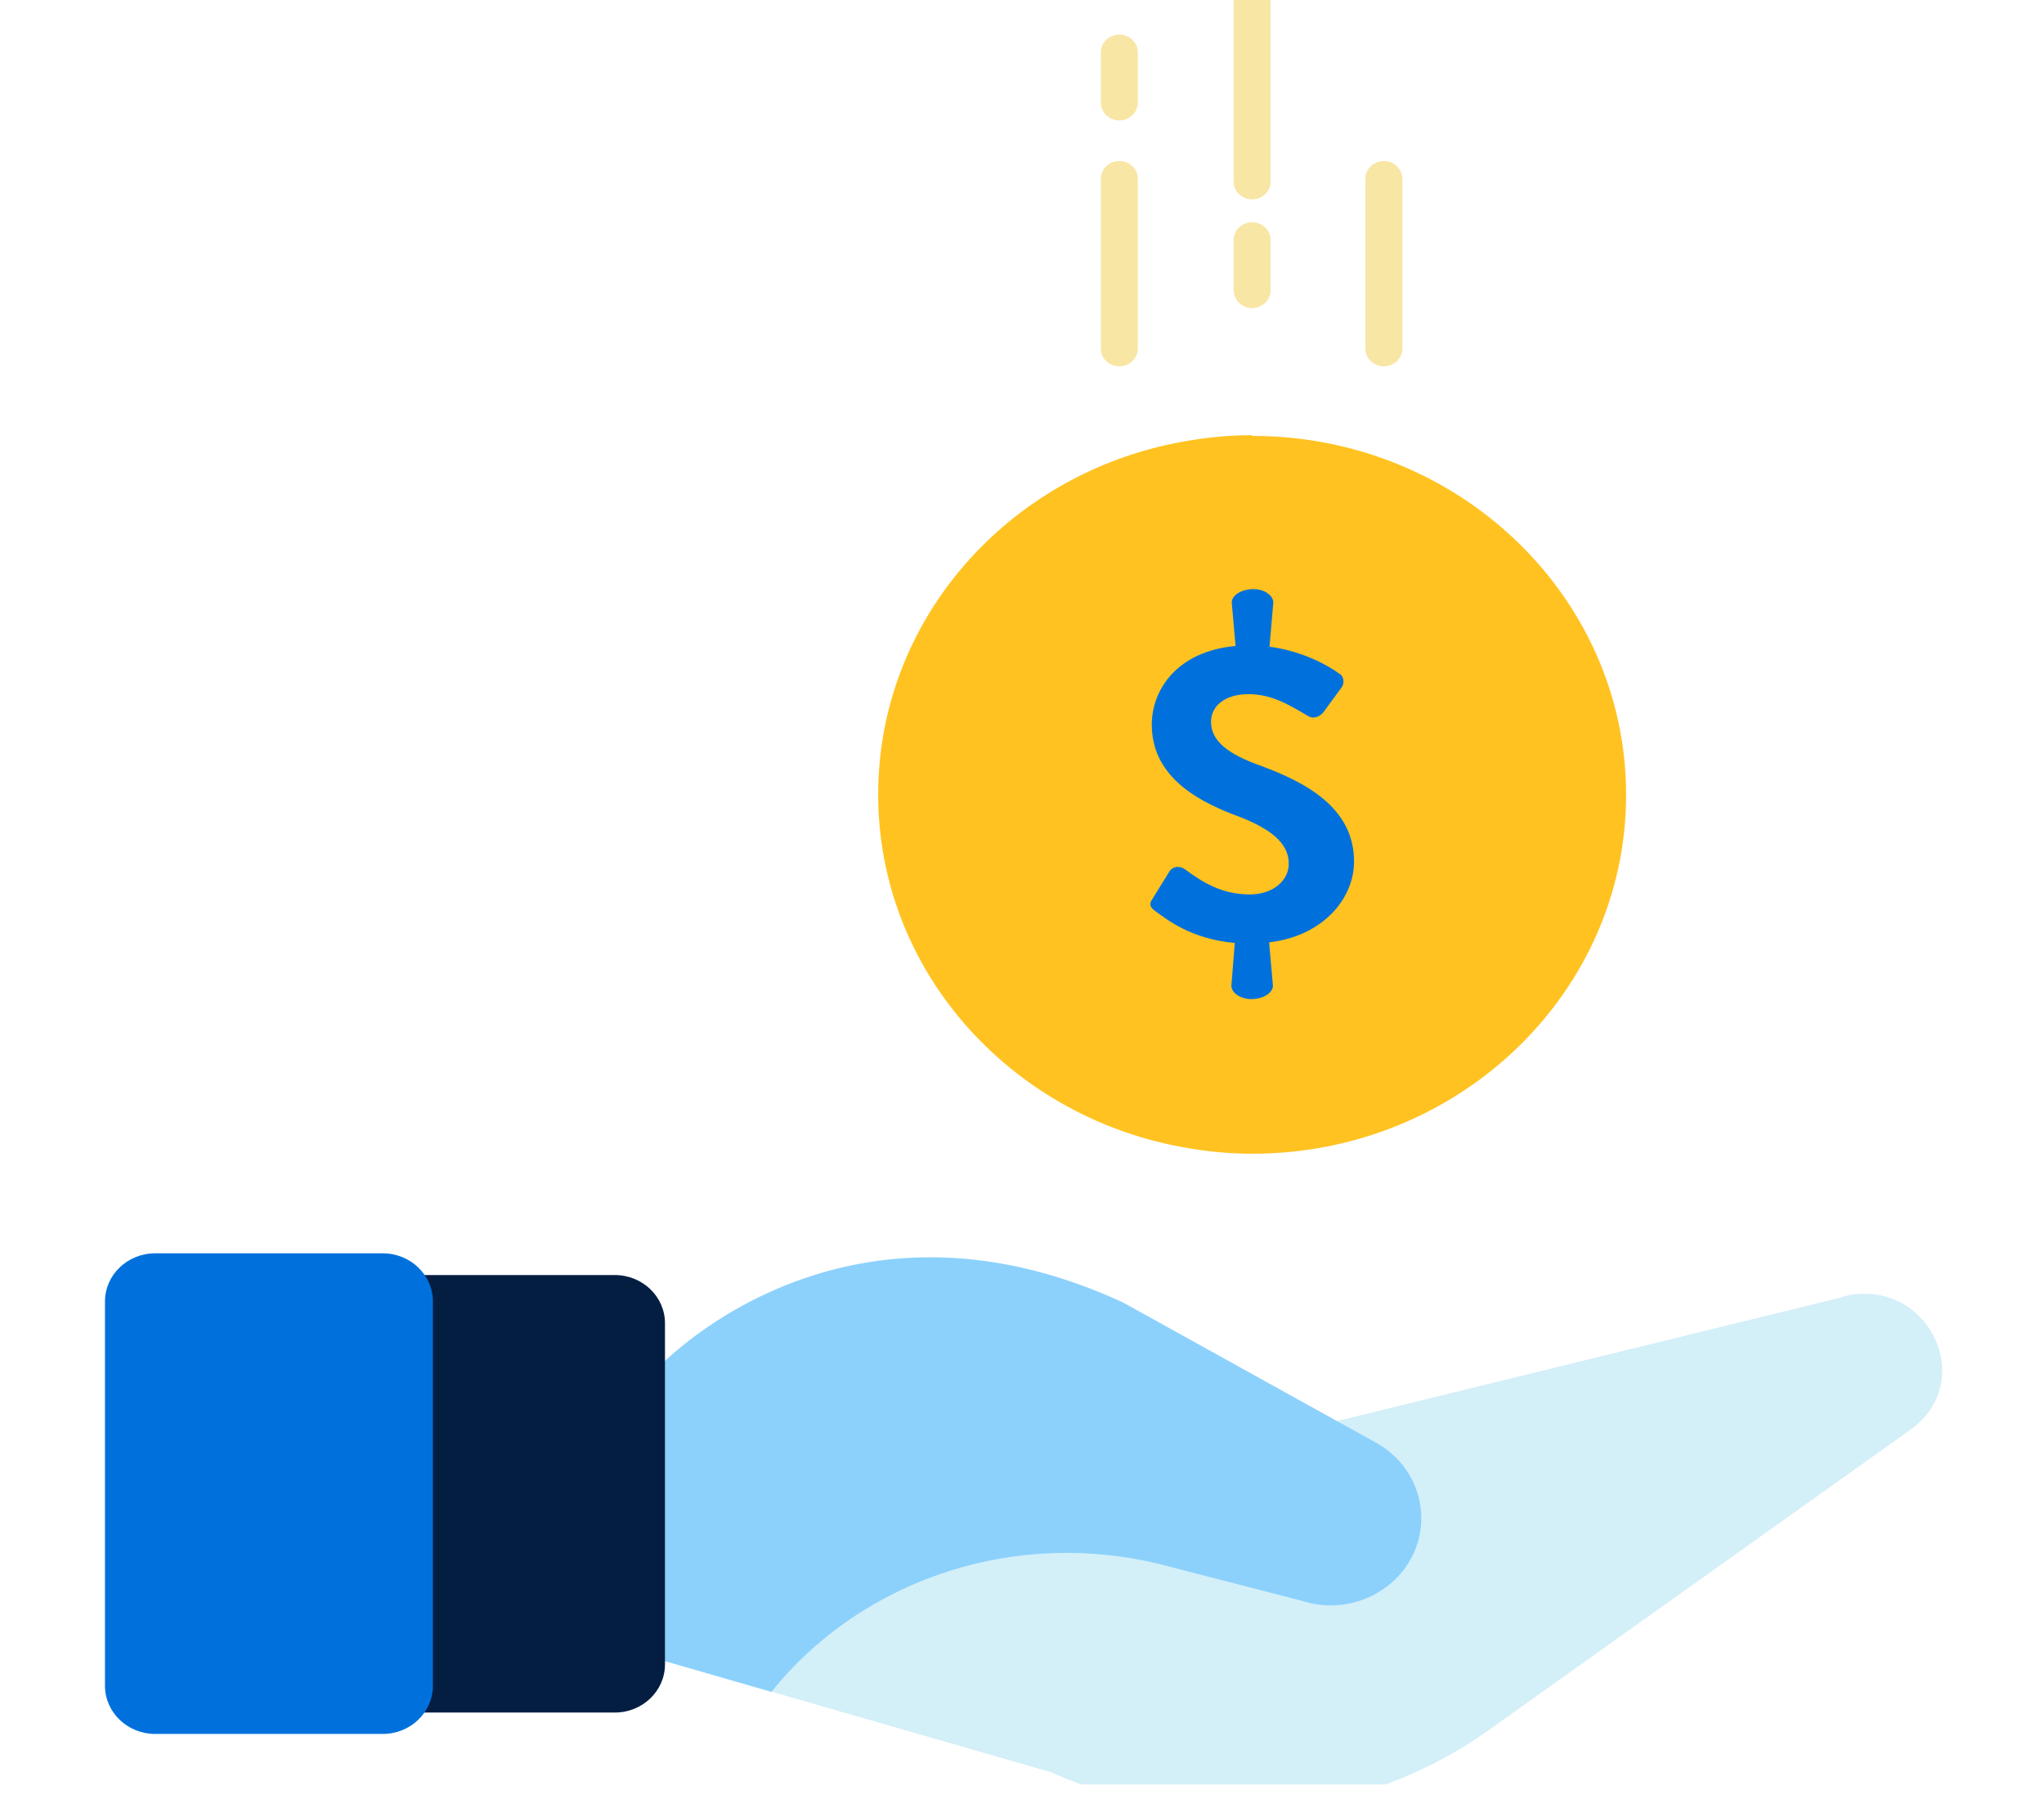 <?xml version="1.0" encoding="UTF-8"?> <svg xmlns="http://www.w3.org/2000/svg" width="100" height="88" viewBox="0 0 100 88" fill="none"><g clip-path="url(#clip0_196_207)"><path d="M90.208 63.434L62.312 70.273L45.032 66.995H32.072V81.115L51.438 86.695C58.417 89.831 66.632 89.052 72.817 84.641L93.439 69.954C96.836 67.544 94.288 62.407 90.19 63.416L90.208 63.434Z" fill="#D3EFF8"></path><path d="M32.091 67.01C32.091 67.01 40.953 57.248 54.947 63.714L67.316 70.57C69.587 71.828 70.233 74.698 68.701 76.753C67.556 78.277 65.507 78.915 63.66 78.295L56.922 76.558C49.814 74.734 42.245 77.161 37.74 82.759L32.091 81.129V67.01Z" fill="#8CD1FC"></path><path d="M61.26 21.287C60.06 21.287 58.897 21.411 57.77 21.623C49.333 23.182 42.964 30.304 42.964 38.861C42.964 47.418 49.333 54.522 57.77 56.099C58.897 56.312 60.06 56.436 61.26 56.436C71.358 56.436 79.555 48.57 79.555 38.879C79.555 29.188 71.358 21.322 61.26 21.322V21.287Z" fill="#FFC220"></path><path d="M62.091 46.108L62.275 48.198C62.294 48.553 61.832 48.854 61.26 48.872C60.688 48.889 60.226 48.553 60.245 48.198L60.411 46.126C58.251 45.931 57.087 44.974 56.497 44.549C56.294 44.389 56.183 44.248 56.386 43.964L57.198 42.653C57.383 42.352 57.715 42.352 57.955 42.511C58.823 43.149 59.764 43.752 61.149 43.752C62.257 43.752 63.051 43.096 63.051 42.246C63.051 41.236 62.164 40.51 60.374 39.854C58.361 39.092 56.349 37.852 56.349 35.443C56.349 33.777 57.549 31.864 60.448 31.598L60.263 29.49C60.245 29.136 60.706 28.834 61.279 28.817C61.851 28.799 62.312 29.136 62.294 29.49L62.109 31.634C63.845 31.864 65.137 32.661 65.506 32.945C65.746 33.051 65.783 33.388 65.654 33.6L64.786 34.787C64.62 35.035 64.288 35.195 64.011 35.035C63.088 34.486 62.22 33.955 61.075 33.955C59.931 33.955 59.248 34.539 59.248 35.301C59.248 36.222 60.023 36.878 61.74 37.48C63.826 38.26 66.245 39.482 66.245 42.139C66.245 44 64.675 45.789 62.128 46.09L62.091 46.108Z" fill="#0071DC"></path><path d="M61.26 9.753C60.762 9.753 60.355 9.363 60.355 8.885V-0.416C60.355 -0.894 60.762 -1.284 61.26 -1.284C61.759 -1.284 62.165 -0.894 62.165 -0.416V8.885C62.165 9.363 61.759 9.753 61.26 9.753Z" fill="#F8E6A5"></path><path d="M54.762 17.92C54.264 17.92 53.857 17.53 53.857 17.052V8.743C53.857 8.265 54.264 7.875 54.762 7.875C55.261 7.875 55.667 8.265 55.667 8.743V17.052C55.667 17.53 55.261 17.92 54.762 17.92Z" fill="#F8E6A5"></path><path d="M67.703 17.92C67.204 17.92 66.798 17.53 66.798 17.052V8.743C66.798 8.265 67.204 7.875 67.703 7.875C68.201 7.875 68.608 8.265 68.608 8.743V17.052C68.608 17.53 68.201 17.92 67.703 17.92Z" fill="#F8E6A5"></path><path d="M54.762 5.89C54.264 5.89 53.857 5.501 53.857 5.022V2.56C53.857 2.081 54.264 1.692 54.762 1.692C55.261 1.692 55.667 2.081 55.667 2.56V5.022C55.667 5.501 55.261 5.89 54.762 5.89Z" fill="#F8E6A5"></path><path d="M61.26 15.07C60.762 15.07 60.355 14.681 60.355 14.202V11.74C60.355 11.261 60.762 10.872 61.26 10.872C61.759 10.872 62.165 11.261 62.165 11.74V14.202C62.165 14.681 61.759 15.07 61.26 15.07Z" fill="#F8E6A5"></path><path d="M30.078 62.37H18.724C17.368 62.37 16.269 63.425 16.269 64.726V81.415C16.269 82.716 17.368 83.771 18.724 83.771H30.078C31.434 83.771 32.533 82.716 32.533 81.415V64.726C32.533 63.425 31.434 62.37 30.078 62.37Z" fill="#041E42"></path><path d="M18.724 61.307H7.592C6.235 61.307 5.136 62.362 5.136 63.664V82.46C5.136 83.762 6.235 84.817 7.592 84.817H18.724C20.08 84.817 21.18 83.762 21.18 82.46V63.664C21.18 62.362 20.08 61.307 18.724 61.307Z" fill="#0071DC"></path></g><defs><clipPath id="clip0_196_207"><rect width="100" height="87.288" fill="white"></rect></clipPath></defs></svg> 